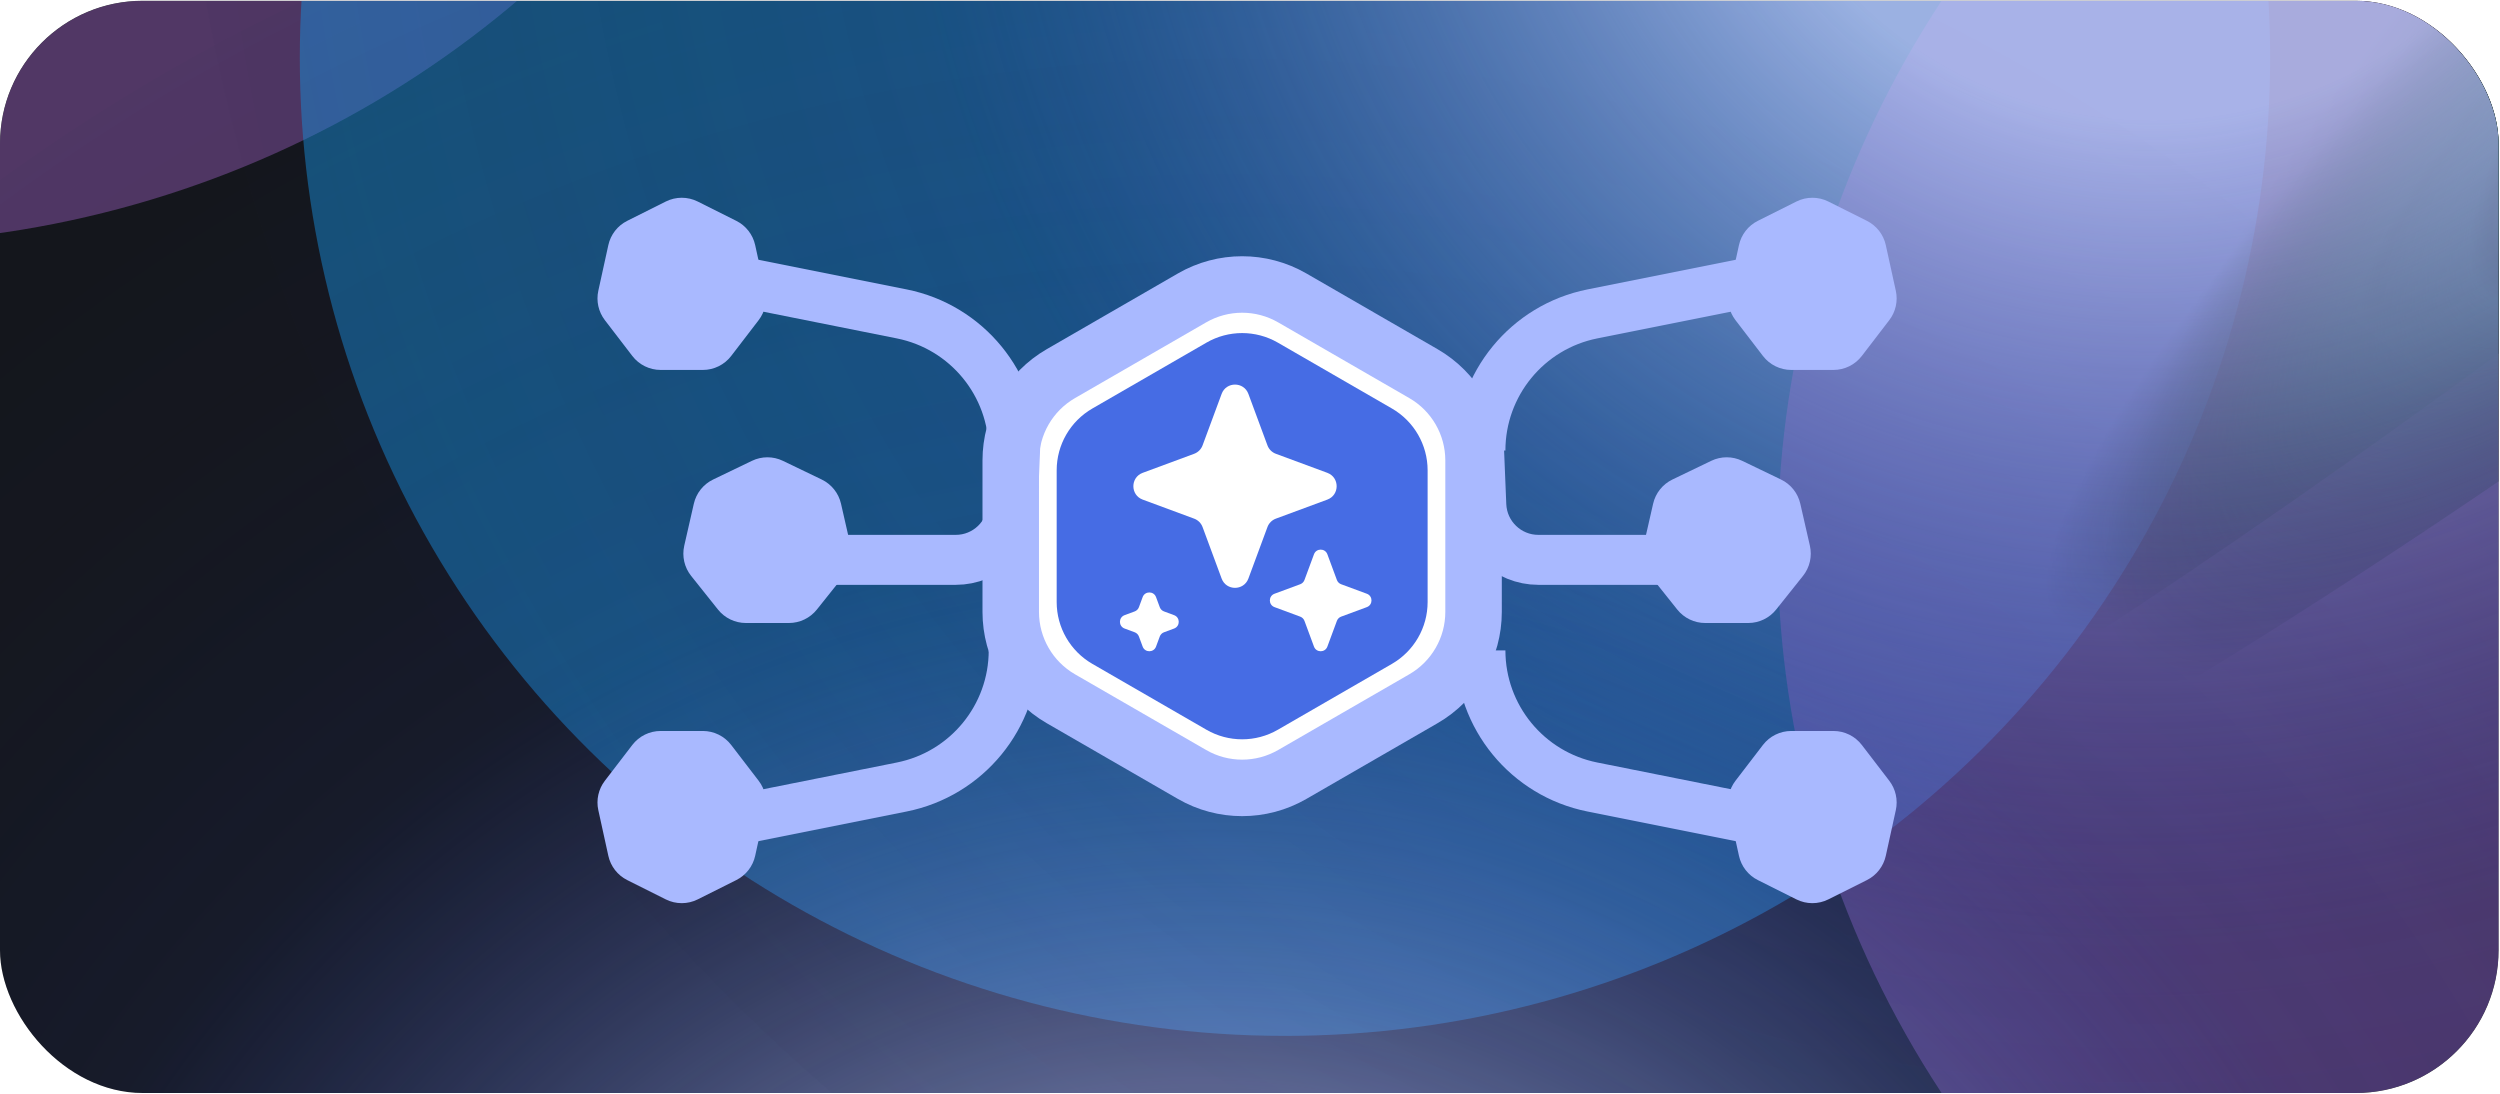 <svg xmlns="http://www.w3.org/2000/svg" width="656" height="287" viewBox="0 0 656 287" fill="none"><g clip-path="url(#clip0_133_13950)"><rect y="0.203" width="655.626" height="286.602" rx="37.464" fill="#14161B"></rect><g opacity="0.5" filter="url(#filter0_f_133_13950)"><ellipse cx="256.631" cy="258.504" rx="256.631" ry="258.504" transform="matrix(-5.18986e-09 -1 -1 5.18986e-09 1080.85 828.166)" fill="#1891E0"></ellipse></g><g opacity="0.5" filter="url(#filter1_f_133_13950)"><ellipse cx="263.187" cy="266.933" rx="263.187" ry="266.933" transform="matrix(-5.18986e-09 -1 -1 5.18986e-09 228.533 63.891)" fill="#8D58B0"></ellipse></g><g opacity="0.5" filter="url(#filter2_f_133_13950)"><ellipse cx="256.631" cy="258.504" rx="256.631" ry="258.504" transform="matrix(-5.18986e-09 -1 -1 5.18986e-09 595.683 271.818)" fill="#1891E0"></ellipse></g><g opacity="0.5" filter="url(#filter3_f_133_13950)"><ellipse cx="263.187" cy="266.933" rx="263.187" ry="266.933" transform="matrix(-5.18986e-09 -1 -1 5.18986e-09 1000.3 406.691)" fill="#8D58B0"></ellipse></g><path style="mix-blend-mode:color-dodge" d="M767.11 7.265C938.767 -129.892 1061.88 -253.426 1042.09 -268.655C1022.3 -283.884 867.099 -185.041 695.443 -47.884C523.786 89.273 400.674 212.806 420.465 228.035C440.255 243.265 595.453 144.422 767.11 7.265Z" fill="url(#paint0_radial_133_13950)"></path><path style="mix-blend-mode:color-dodge" d="M837.468 -8.455C1043.31 -172.926 1184.55 -325.975 1152.94 -350.299C1121.33 -374.623 928.84 -261.011 723 -96.54C517.159 67.931 375.916 220.98 407.526 245.304C439.135 269.628 631.627 156.016 837.468 -8.455Z" fill="url(#paint1_radial_133_13950)"></path><g style="mix-blend-mode:color-dodge" opacity="0.78"><ellipse cx="285.627" cy="447.208" rx="494.993" ry="490.381" transform="rotate(-64.301 285.627 447.208)" fill="url(#paint2_radial_133_13950)"></ellipse></g><g style="mix-blend-mode:color-dodge" opacity="0.78"><ellipse cx="541.758" cy="-87.939" rx="494.993" ry="496.064" transform="rotate(-64.301 541.758 -87.939)" fill="url(#paint3_radial_133_13950)"></ellipse></g><path d="M339.093 78.174L373.51 98.044C381.649 102.743 386.663 111.428 386.663 120.826V160.567C386.663 169.965 381.649 178.65 373.51 183.349L339.093 203.22C330.954 207.919 320.926 207.919 312.787 203.22L278.37 183.349C270.231 178.65 265.217 169.965 265.217 160.567V120.826C265.217 111.428 270.231 102.743 278.37 98.044L312.787 78.174C320.926 73.474 330.954 73.474 339.093 78.174Z" fill="white" stroke="#A9B9FF" stroke-width="14.823"></path><path d="M265.997 118.217V118.217C265.997 100.79 253.696 85.785 236.607 82.367L191.068 73.26" stroke="#A9B9FF" stroke-width="13.113"></path><path d="M267.071 100.554L265.763 132.532C265.435 140.563 258.829 146.905 250.79 146.905L210.766 146.905" stroke="#A9B9FF" stroke-width="13.113"></path><path d="M197.307 120.922C199.875 119.685 202.867 119.685 205.435 120.922L215.614 125.824C218.182 127.061 220.047 129.399 220.681 132.178L223.195 143.193C223.83 145.972 223.164 148.888 221.387 151.117L214.343 159.95C212.565 162.178 209.87 163.476 207.02 163.476H195.722C192.871 163.476 190.176 162.178 188.399 159.95L181.355 151.117C179.578 148.888 178.912 145.972 179.546 143.193L182.06 132.178C182.695 129.399 184.56 127.061 187.128 125.824L197.307 120.922Z" fill="#A9B9FF"></path><path d="M174.698 52.882C177.338 51.56 180.447 51.56 183.087 52.882L193.203 57.949C195.73 59.215 197.551 61.554 198.157 64.315L200.787 76.3C201.379 78.996 200.751 81.816 199.071 84.007L191.863 93.406C190.091 95.718 187.344 97.073 184.431 97.073H173.354C170.441 97.073 167.694 95.718 165.921 93.406L158.713 84.007C157.033 81.816 156.406 78.996 156.997 76.3L159.627 64.315C160.233 61.554 162.054 59.215 164.582 57.949L174.698 52.882Z" fill="#A9B9FF"></path><path d="M265.997 170.664V170.664C265.997 188.091 253.696 203.096 236.607 206.513L191.068 215.621" stroke="#A9B9FF" stroke-width="13.113"></path><path d="M174.698 235.999C177.338 237.321 180.447 237.321 183.086 235.999L193.203 230.932C195.73 229.666 197.551 227.327 198.157 224.566L200.787 212.581C201.379 209.885 200.751 207.065 199.071 204.874L191.863 195.474C190.091 193.163 187.344 191.808 184.431 191.808L173.354 191.808C170.441 191.808 167.694 193.163 165.921 195.474L158.713 204.874C157.033 207.065 156.406 209.885 156.997 212.581L159.627 224.566C160.233 227.327 162.054 229.666 164.582 230.932L174.698 235.999Z" fill="#A9B9FF"></path><path d="M388.463 118.217V118.217C388.463 100.79 400.764 85.785 417.853 82.367L463.392 73.26" stroke="#A9B9FF" stroke-width="13.113"></path><path d="M387.389 100.554L388.697 132.532C389.025 140.563 395.631 146.905 403.67 146.905L443.694 146.905" stroke="#A9B9FF" stroke-width="13.113"></path><path d="M457.153 120.922C454.585 119.685 451.593 119.685 449.025 120.922L438.846 125.824C436.278 127.061 434.413 129.399 433.779 132.178L431.265 143.193C430.63 145.972 431.296 148.888 433.073 151.117L440.117 159.95C441.895 162.178 444.59 163.476 447.44 163.476H458.738C461.589 163.476 464.284 162.178 466.061 159.95L473.105 151.117C474.882 148.888 475.548 145.972 474.914 143.193L472.4 132.178C471.765 129.399 469.9 127.061 467.332 125.824L457.153 120.922Z" fill="#A9B9FF"></path><path d="M479.762 52.882C477.122 51.56 474.013 51.56 471.374 52.882L461.257 57.949C458.73 59.215 456.909 61.554 456.303 64.315L453.673 76.3C453.081 78.996 453.709 81.816 455.389 84.007L462.597 93.406C464.369 95.718 467.116 97.073 470.029 97.073H481.107C484.019 97.073 486.767 95.718 488.539 93.406L495.747 84.007C497.427 81.816 498.054 78.996 497.463 76.3L494.833 64.315C494.227 61.554 492.406 59.215 489.878 57.949L479.762 52.882Z" fill="#A9B9FF"></path><path d="M388.463 170.664V170.664C388.463 188.091 400.764 203.096 417.853 206.513L463.392 215.621" stroke="#A9B9FF" stroke-width="13.113"></path><path d="M479.762 235.999C477.122 237.321 474.013 237.321 471.374 235.999L461.257 230.932C458.73 229.666 456.909 227.327 456.303 224.566L453.673 212.581C453.081 209.885 453.709 207.065 455.389 204.874L462.597 195.474C464.369 193.163 467.116 191.808 470.029 191.808L481.106 191.808C484.019 191.808 486.766 193.163 488.539 195.474L495.747 204.874C497.427 207.065 498.054 209.885 497.463 212.581L494.833 224.566C494.227 227.327 492.406 229.666 489.878 230.932L479.762 235.999Z" fill="#A9B9FF"></path><path d="M316.574 89.907C322.369 86.561 329.51 86.561 335.306 89.907L365.241 107.191C371.037 110.537 374.607 116.721 374.607 123.413V157.98C374.607 164.672 371.037 170.856 365.241 174.202L335.306 191.486C329.51 194.832 322.369 194.832 316.574 191.486L286.638 174.202C280.842 170.856 277.272 164.672 277.272 157.98V123.413C277.272 116.721 280.842 110.537 286.638 107.191L316.574 89.907Z" fill="#466CE4"></path><path d="M320.553 103.361C321.76 100.099 326.373 100.099 327.58 103.361L332.576 116.861C332.955 117.886 333.764 118.695 334.789 119.074L348.289 124.07C351.551 125.276 351.551 129.89 348.289 131.097L334.789 136.092C333.764 136.472 332.955 137.28 332.576 138.306L327.58 151.806C326.373 155.067 321.76 155.067 320.553 151.806L315.558 138.306C315.178 137.28 314.37 136.472 313.344 136.092L299.844 131.097C296.582 129.89 296.582 125.276 299.844 124.07L313.344 119.074C314.37 118.695 315.178 117.886 315.558 116.861L320.553 103.361Z" fill="white"></path><path d="M299.831 156.681C300.435 155.05 302.741 155.05 303.345 156.681L304.325 159.329C304.514 159.842 304.919 160.246 305.431 160.436L308.08 161.416C309.71 162.02 309.71 164.326 308.08 164.93L305.431 165.91C304.919 166.099 304.514 166.504 304.325 167.016L303.345 169.665C302.741 171.295 300.435 171.295 299.831 169.665L298.851 167.016C298.662 166.504 298.257 166.099 297.745 165.91L295.096 164.93C293.465 164.326 293.465 162.02 295.096 161.416L297.745 160.436C298.257 160.246 298.662 159.842 298.851 159.329L299.831 156.681Z" fill="white"></path><path d="M344.788 145.443C345.392 143.812 347.698 143.812 348.302 145.443L350.8 152.193C350.989 152.706 351.394 153.11 351.906 153.3L358.656 155.797C360.287 156.401 360.287 158.708 358.656 159.311L351.906 161.809C351.394 161.999 350.989 162.403 350.8 162.916L348.302 169.666C347.698 171.296 345.392 171.296 344.788 169.666L342.291 162.916C342.101 162.403 341.697 161.999 341.184 161.809L334.434 159.311C332.803 158.708 332.803 156.401 334.434 155.797L341.184 153.3C341.697 153.11 342.101 152.706 342.291 152.193L344.788 145.443Z" fill="white"></path></g><defs><filter id="filter0_f_133_13950" x="376.517" y="127.583" width="891.651" height="887.905" filterUnits="userSpaceOnUse" color-interpolation-filters="sRGB"><feGaussianBlur stdDeviation="93.661"></feGaussianBlur></filter><filter id="filter1_f_133_13950" x="-492.656" y="-649.804" width="908.51" height="901.016" filterUnits="userSpaceOnUse" color-interpolation-filters="sRGB"><feGaussianBlur stdDeviation="93.661"></feGaussianBlur></filter><filter id="filter2_f_133_13950" x="-108.647" y="-428.765" width="891.651" height="887.905" filterUnits="userSpaceOnUse" color-interpolation-filters="sRGB"><feGaussianBlur stdDeviation="93.661"></feGaussianBlur></filter><filter id="filter3_f_133_13950" x="279.109" y="-307.003" width="908.51" height="901.016" filterUnits="userSpaceOnUse" color-interpolation-filters="sRGB"><feGaussianBlur stdDeviation="93.661"></feGaussianBlur></filter><radialGradient id="paint0_radial_133_13950" cx="0" cy="0" r="1" gradientUnits="userSpaceOnUse" gradientTransform="translate(731.296 -20.336) rotate(-43.634) scale(346.492 63.245)"><stop stop-color="#E0FFFE"></stop><stop offset="0.111" stop-color="#C2D7D6"></stop><stop offset="0.287" stop-color="#438684"></stop><stop offset="0.421" stop-color="#283F3E"></stop><stop offset="0.441" stop-color="#2E4B4B"></stop><stop offset="0.764" stop-opacity="0"></stop></radialGradient><radialGradient id="paint1_radial_133_13950" cx="0" cy="0" r="1" gradientUnits="userSpaceOnUse" gradientTransform="translate(780.255 -52.531) rotate(-45.331) scale(413.781 101.434)"><stop stop-color="#E0FFFE"></stop><stop offset="0.111" stop-color="#C2D7D6"></stop><stop offset="0.287" stop-color="#438684"></stop><stop offset="0.421" stop-color="#283F3E"></stop><stop offset="0.441" stop-color="#2E4B4B"></stop><stop offset="0.764" stop-opacity="0"></stop></radialGradient><radialGradient id="paint2_radial_133_13950" cx="0" cy="0" r="1" gradientUnits="userSpaceOnUse" gradientTransform="translate(285.627 473.715) rotate(-155.705) scale(586.656 567.672)"><stop offset="0.187" stop-color="#C0CCFF"></stop><stop offset="0.564" stop-color="#2F48B8" stop-opacity="0.13"></stop><stop offset="1" stop-opacity="0"></stop></radialGradient><radialGradient id="paint3_radial_133_13950" cx="0" cy="0" r="1" gradientUnits="userSpaceOnUse" gradientTransform="translate(541.759 -61.125) rotate(-155.456) scale(587.813 573.121)"><stop offset="0.187" stop-color="#C0CCFF"></stop><stop offset="0.564" stop-color="#2F48B8" stop-opacity="0.13"></stop><stop offset="1" stop-opacity="0"></stop></radialGradient><clipPath id="clip0_133_13950"><rect y="0.203" width="655.626" height="286.602" rx="37.464" fill="white"></rect></clipPath></defs></svg>